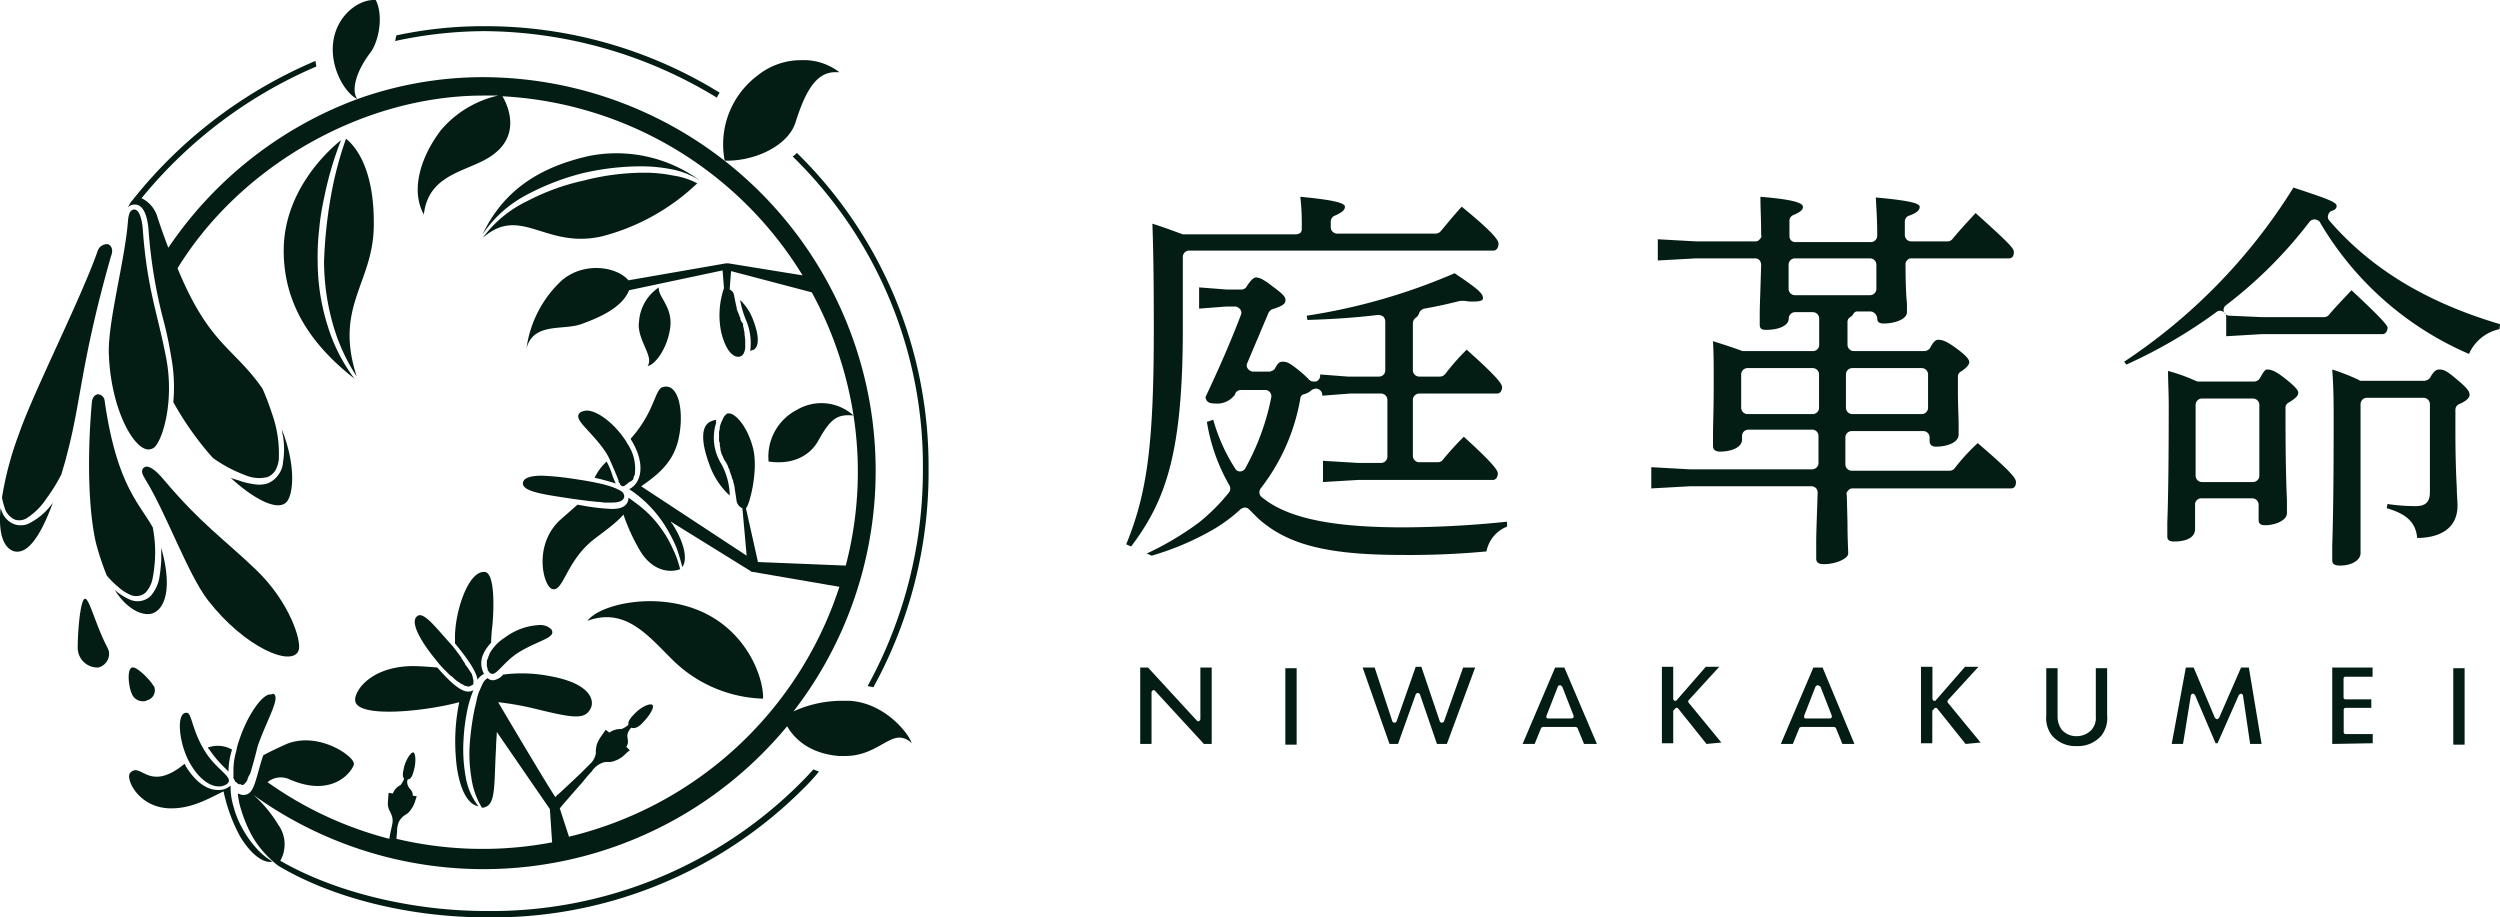 <svg xmlns="http://www.w3.org/2000/svg" viewBox="0 0 353.18 129.6"><defs><style>.cls-1{fill:#041d14;}</style></defs><title>アセット 1</title><g id="レイヤー_2" data-name="レイヤー 2"><g id="レイヤー_1-2" data-name="レイヤー 1"><path class="cls-1" d="M170.08,105.1l-6.9-7.5c-.1-.1-.1-.1-.2-.1h-.1c-.1.1-.2.2-.2.3v7.3h-1.6V94.3h1.1l6.9,7.5a.31.31,0,0,0,.2.1h.1c.1-.1.2-.2.2-.3V94.3h1.6v10.8Z"/><rect class="cls-1" x="181.58" y="94.4" width="1.6" height="10.8"/><path class="cls-1" d="M203,105.1l-2.4-7c0-.1-.2-.2-.3-.2h0c-.1,0-.3.1-.3.2l-2.5,7h-1.2l-3.8-10.8h1.7l2.5,7.6c0,.1.2.2.3.2h0c.1,0,.3-.1.3-.2l2.7-7.7h.8l2.6,7.7c0,.1.2.2.3.2h0c.1,0,.3-.1.3-.2l2.7-7.6h1.7l-4,10.8Z"/><path class="cls-1" d="M223.78,105.1l-.9-2.2c0-.1-.2-.2-.3-.2H218c-.1,0-.3.1-.3.2l-.9,2.2h-1.7l4.6-10.8H221l4.6,10.8Zm-3.4-8.3c-.1,0-.3.1-.3.2l-1.6,4.1c-.1.2,0,.4.2.4H222c.1,0,.2-.1.3-.1v-.3l-1.6-4.1C220.58,96.9,220.48,96.8,220.38,96.8Z"/><path class="cls-1" d="M241.08,105.1l-4-5c-.1-.1-.1-.1-.2-.1h0c-.1,0-.2,0-.2.1l-.2.2c-.1.1-.1.1-.1.2V105h-1.6V94.2h1.6v4.5c0,.1.1.3.2.3h.1c.1,0,.2,0,.2-.1l4.1-4.7h1.9l-4.3,4.7a.3.3,0,0,0,0,.4l4.6,5.6Z"/><path class="cls-1" d="M260.28,105.1l-.9-2.2c0-.1-.2-.2-.3-.2h-4.6c-.1,0-.3.1-.3.2l-.9,2.2h-1.7l4.6-10.8h1.3l4.5,10.8Zm-3.5-8.3c-.1,0-.2.1-.3.2l-1.6,4.1v.3a.37.37,0,0,0,.3.1h3.3a.27.27,0,0,0,.3-.3v-.1l-1.6-4.1c-.2-.1-.3-.2-.4-.2Z"/><path class="cls-1" d="M277.68,105.1l-4-5c-.1-.1-.1-.1-.2-.1h0c-.1,0-.2,0-.2.1l-.2.2c-.1.1-.1.1-.1.2V105h-1.6V94.2H273v4.5c0,.1.1.3.2.3h.1c.1,0,.2,0,.2-.1l4.1-4.7h1.9l-4.3,4.7a.3.3,0,0,0,0,.4l4.6,5.6Z"/><path class="cls-1" d="M293.38,105.4a4.35,4.35,0,0,1-3.5-1.5,4,4,0,0,1-.8-2.8V94.4h1.6v6.8a3.08,3.08,0,0,0,.6,1.9,2.72,2.72,0,0,0,2.1.9,2.88,2.88,0,0,0,2.1-.9,2.56,2.56,0,0,0,.6-1.9V94.4h1.6v6.7a4,4,0,0,1-.8,2.8A4.35,4.35,0,0,1,293.38,105.4Z"/><path class="cls-1" d="M317.88,105.1l-1-6.8a.32.32,0,0,0-.3-.3h0c-.1,0-.2.1-.3.2l-3,6.8H313l-2.9-6.8c-.1-.1-.2-.2-.3-.2h0a.32.32,0,0,0-.3.3l-1.1,6.8h-1.6l2-10.8h1.1l3,7.1c.1.1.2.2.3.2h0c.1,0,.2-.1.3-.2l3.1-7.1h1.1l1.8,10.8Z"/><path class="cls-1" d="M329.48,105.1V94.3h5.7v1.3h-3.8a.27.27,0,0,0-.3.3v2.6a.27.27,0,0,0,.3.3H335V100h-3.6a.27.27,0,0,0-.3.3h0v3.1a.27.27,0,0,0,.3.3h3.8V105Z"/><rect class="cls-1" x="346.58" y="94.4" width="1.6" height="10.8"/><path class="cls-1" d="M162,78.2a42.48,42.48,0,0,0,7.4-4.4,27.79,27.79,0,0,0,4.2-4.2.92.92,0,0,0,.1-1,26.2,26.2,0,0,1-3.2-9l.9-.3a25.19,25.19,0,0,0,3.1,6.9.75.75,0,0,0,.7.4h0a.84.84,0,0,0,.7-.4,34.16,34.16,0,0,0,3.7-10.1.9.9,0,0,0-.7-1h-3.6a.89.89,0,0,0-.8.5v.1a3.12,3.12,0,0,1-2.9,1.3c-.9,0-1.2-.3-1.3-.9,1.8-3.8,3.6-7.9,5-11.6a.75.75,0,0,0-.1-.8,1,1,0,0,0-.7-.4h-1.2l-3.9.3v-3l3.9.3h2.1a.84.84,0,0,0,.7-.4c.7-1.1,1.1-1.3,1.3-1.3.5,0,1,.2,2.3,1.2,1.5,1.1,1.9,1.5,1.9,2s-.3.8-1.9,1.3a1.21,1.21,0,0,0-.5.5l-3,7.1a.75.75,0,0,0,.1.8,1,1,0,0,0,.7.4h2.3a1.23,1.23,0,0,0,.8-.4c.5-1,.8-1,1.1-1,.6,0,.9.1,2.4,1.3a15.38,15.38,0,0,1,1.3,1.2.91.91,0,0,0,.7.3h.3a.87.87,0,0,0,.6-.8v-.2l3.9.3h4.4a.88.88,0,0,0,.9-.8h0v-7a1.08,1.08,0,0,0-.3-.7,1.42,1.42,0,0,0-.6-.2h-.2c-3.3.4-6.6.6-9.9.7l-.1-.6a84.72,84.72,0,0,0,20.9-6c3.1,2.1,4,2.8,4,3.5,0,.2,0,.5-1.4.5a5.28,5.28,0,0,1-1.2-.1h-.6c-1.6.4-3.3.8-5.1,1.1a1.06,1.06,0,0,0-.7.6,1.28,1.28,0,0,1-.5.7,1,1,0,0,0-.4.7v6.7a.9.9,0,0,0,.9.9h2.9a.91.91,0,0,0,.7-.3l.1-.1a31.75,31.75,0,0,1,3-3.4c4.6,4.1,5,4.9,5,5.3s-.2.9-.7.9h-11a.9.9,0,0,0-.9.9v7.9a.9.9,0,0,0,.9.9h2.6a.91.91,0,0,0,.7-.3,39.11,39.11,0,0,1,3-3.3c4.4,4,4.8,4.8,4.8,5.2,0,.2-.1.9-.7.9h-19l-5,.3v-3l5,.3h3.2a.9.9,0,0,0,.9-.9v-8a.9.9,0,0,0-.9-.9h-4.4l-3.9.3v-.1a.9.9,0,0,0-.9-.9h0a1.42,1.42,0,0,0-.6.2,2.38,2.38,0,0,1-1.1.6.63.63,0,0,0-.5.6,28.54,28.54,0,0,1-5.6,12.7.91.91,0,0,0,.1,1.2l.8.6c3.6,2.5,9.6,3.7,19.2,3.7a144.79,144.79,0,0,0,14.7-.8v.7a4.7,4.7,0,0,0-2.9,3.5,116.42,116.42,0,0,1-11.8.5c-10.6,0-16.3-1.4-20.5-5.2l-1.2-1.2a.86.86,0,0,0-.6-.3h0a1.42,1.42,0,0,0-.6.2,21.93,21.93,0,0,1-3.9,2.9,39.26,39.26,0,0,1-8.7,3.7Zm-2.9-1.3c3-7.3,3.9-14.3,3.9-30.5,0-8.3-.1-12-.2-14.8,1.6.5,2.9,1,4,1.4.1,0,.2.1.3.1h16a1.07,1.07,0,0,0,.6-.2.73.73,0,0,0,.2-.6,33.89,33.89,0,0,0-.2-4.5c4.2.4,6.3.8,6.3,1.4,0,.3-.1.7-1.5,1.3a.89.89,0,0,0-.5.8v.8a.9.9,0,0,0,.9.9h13.9a.91.91,0,0,0,.7-.3c1.1-1.3,1.9-2.3,3-3.5,3.8,3.1,5.2,4.6,5.2,5.2s-.3,1-.7,1H168a.9.9,0,0,0-.9.9V46.4c0,17.6-2.4,24.3-7.3,30.8Z"/><path class="cls-1" d="M257.68,79.7c-.7,0-1.1-.2-1.1-.8V76.6c0-1.5.1-3.6.2-6.9a1,1,0,0,0-.2-.7.86.86,0,0,0-.6-.3h-17.3l-5.4.3V66l5.4.3H256a.9.9,0,0,0,.9-.9h0V61.6a.88.88,0,0,0-.8-.9H247a.9.9,0,0,0-.9.9v.5c0,1.2-1.7,1.7-3.1,1.7-.7,0-1-.3-1-.8V61.4c0-1.4.1-3.6.1-7.1,0-2.7,0-4.2-.1-6.1,1.9.6,3.1,1,3.9,1.3.1,0,.2.1.3.1h9.9a.88.88,0,0,0,.9-.8h0V45a.9.9,0,0,0-.9-.9h-2.5a.9.9,0,0,0-.9.9c0,1-1.4,1.6-3.2,1.6-.7,0-.9-.2-.9-.8V44.4c0-1.2.1-3.2.2-7a1.07,1.07,0,0,0-.2-.6.86.86,0,0,0-.6-.3h-8.4l-5.4.3v-3l5.4.3H248a.71.71,0,0,0,.6-.3c.2-.2.3-.4.2-.6,0-2.5-.1-3.5-.1-5.4h0c3.6.3,6,.7,6,1.4,0,.4-.2.7-1.4,1.2a.89.89,0,0,0-.5.8v2.2a.82.82,0,0,0,.9.8h10.6a.9.9,0,0,0,.9-.9c0-2.2-.1-3.5-.2-5.4,4.5.4,6.2.8,6.2,1.3,0,.3-.1.8-1.6,1.3a.89.89,0,0,0-.5.8v1.9a.9.9,0,0,0,.9.9h5.1a.91.91,0,0,0,.7-.3c.9-1.1,2-2.3,3.3-3.7,4.9,4.4,5.4,5,5.4,5.5,0,.2,0,.9-.7.9H270a.71.71,0,0,0-.6.3.73.73,0,0,0-.2.6c0,2.8.1,4.5.2,5.5v1.2c0,1-1.7,1.6-3.3,1.6-.6,0-.9-.2-.9-.7a1.06,1.06,0,0,0-.9-1h-1.8a.67.67,0,0,0-.7.4c-.1.2-.3.3-.4.4a.75.75,0,0,0-.4.7v3.2a.9.9,0,0,0,.9.9h10a1,1,0,0,0,.8-.5c.5-1,.9-1.1,1.1-1.1.5,0,1.1.1,2.7,1.3s1.7,1.6,1.7,1.9-.4.8-1.2,1.3a.81.81,0,0,0-.4.8v2.1c0,1.9.1,3.5.1,4.6v1.4c0,1.1-1.6,1.7-3.2,1.7-.8,0-.9-.5-.9-.8v-.5a.9.9,0,0,0-.9-.9h-10.1a.9.9,0,0,0-.9.9v3.8a.9.9,0,0,0,.9.9h13.8a.91.91,0,0,0,.7-.3,28.19,28.19,0,0,1,3.3-3.6c4.9,4.2,5.4,5,5.4,5.5s-.2.9-.7.9h-22.4a.71.71,0,0,0-.6.3c-.2.2-.3.4-.2.6l.1,4c0,2.4.1,3.6.1,4.3S259.38,79.7,257.68,79.7Zm4-27.7a.9.9,0,0,0-.9.9v4.7a.9.9,0,0,0,.9.9h9.8a.9.9,0,0,0,.9-.9V52.9a.9.9,0,0,0-.9-.9Zm-14.8,0a.9.9,0,0,0-.9.9v4.7a.9.9,0,0,0,.9.9h9.2a.9.9,0,0,0,.9-.9V52.9a.9.9,0,0,0-.9-.9Zm6.7-15.5a.9.9,0,0,0-.9.9v3.4a.9.9,0,0,0,.9.9h10.6a.9.9,0,0,0,.9-.9V37.4a.9.9,0,0,0-.9-.9Z"/><path class="cls-1" d="M330.58,79.9c-1,0-1.1-.4-1.1-.8V77c.1-2.8.2-7.9.2-17,0-3.2,0-5.1-.2-7.8a29.71,29.71,0,0,1,3.8,1.5c.1.1.2.1.4.1h8.8a1.23,1.23,0,0,0,.8-.4c.6-1.1,1-1.2,1.3-1.2.6,0,1,.1,2.5,1.4,1.7,1.4,1.8,1.8,1.8,2.2s-.5.9-1.5,1.3a.89.89,0,0,0-.5.8v2.9c0,3.9.1,6.3.2,8.2,0,1,.1,1.8.1,2.4,0,3.9-3.5,4.6-5.7,4.6-.2-2.2-1.5-3.4-4.3-4.2l.1-.6a26.93,26.93,0,0,0,4,.3c1.4,0,2-.6,2-2V57.1a.9.9,0,0,0-.9-.9h-8a.9.9,0,0,0-.9.9h0V78C333.58,79.1,332.28,79.9,330.58,79.9Zm-23.5-3.4c-.9,0-.9-.5-.9-.8V73.8c.1-2.6.2-7.4.2-16.5,0-1.8-.1-3.6-.1-4.9a25.82,25.82,0,0,1,3.9,1.4c.1,0,.2.1.3.1h8a1,1,0,0,0,.8-.5c.6-1.1.8-1.2,1-1.2.6,0,1.2.2,2.7,1.4s1.7,1.6,1.7,1.9-.2.7-1.4,1.4a.81.81,0,0,0-.4.8V59c0,5.9.1,9.5.2,11.6v1.9c0,1-1.6,1.7-3.1,1.7-.8,0-.9-.4-.9-.8V71.3a.9.9,0,0,0-.9-.9H311a.88.88,0,0,0-.9.8h0v3.4c.1,1.8-2.2,1.9-3,1.9Zm4-20.2a.9.9,0,0,0-.9.9v10a.9.9,0,0,0,.9.9h7.2a.9.9,0,0,0,.9-.9v-10a.9.9,0,0,0-.9-.9Zm-11-5.2A80.12,80.12,0,0,0,324,26.5c5.2,1.7,6.1,2.1,6.1,2.6,0,.1,0,.5-.7.7-.3.1-.4.3-.5.6a.78.78,0,0,0,.2.8c5.8,6.7,13.6,11.5,24.1,14.6l-.1.7a6.09,6.09,0,0,0-4.3,3.5,45,45,0,0,1-21-18.5c-.1-.3-.4-.4-.7-.5H327a.91.91,0,0,0-.7.3,62.79,62.79,0,0,1-11.8,11.8.83.83,0,0,0-.2,1.2.91.91,0,0,0,.7.3l4.5.2h8.8a.91.91,0,0,0,.7-.3c.9-1.1,2-2.2,3.2-3.5,4.4,4.1,5.1,5,5.1,5.3s-.2.9-.7.9h-17l-5.1.3V44.8a.9.9,0,0,0-.9-.9.76.76,0,0,0-.5.2,70.16,70.16,0,0,1-12.7,7.4Z"/><path class="cls-1" d="M74.08,27.7a35,35,0,0,1,8.1-3.2,36.3,36.3,0,0,1,8.7-1,22,22,0,0,1,4.4.5,11.45,11.45,0,0,1,3.6,1.5h0A20,20,0,0,0,83.38,22c-7.3,1.6-12.3,5-15.2,11.1A17,17,0,0,1,74.08,27.7Z"/><path class="cls-1" d="M85,33.4a30.59,30.59,0,0,0,13.5-7.5,10.42,10.42,0,0,0-3.4-1.1,19.92,19.92,0,0,0-4.2-.4,34,34,0,0,0-8.4,1.1,31.89,31.89,0,0,0-8,2.9,16.8,16.8,0,0,0-6.3,5.2C73.58,28.9,77,35.2,85,33.4Z"/><path class="cls-1" d="M112.38,17.3c1.3-4.1,2.8-7.1,5.6-7.1h.6a8.28,8.28,0,0,0-5.4-1.7,9.77,9.77,0,0,0-6.2,2.2,12.15,12.15,0,0,0-4.6,12C106.78,22.8,111.38,20.5,112.38,17.3Z"/><path class="cls-1" d="M90.28,45.4c-.4,2.5,2.2,5,1.2,6.3,1-.1,2.8-2.4,3.2-5.4s-1.8-4.4-1.6-5.7A6.3,6.3,0,0,0,90.28,45.4Z"/><path class="cls-1" d="M83,87.7c5.5-2,8.7,2.3,12.3,5.8a19,19,0,0,0,12.5,5.2c.1-2.9-2.2-9.4-8.7-12.3S84.68,85.4,83,87.7Z"/><path class="cls-1" d="M106.48,49.4c.7-.4.9-1.8-.2-4.5a7.39,7.39,0,0,0-1.7-2.5v.1a13.82,13.82,0,0,0,.8,2.7,8.3,8.3,0,0,1,.6,4.4C106.08,49.5,106.28,49.5,106.48,49.4Z"/><path class="cls-1" d="M29.38,105.6c0,.1.1.2.2.3a16.38,16.38,0,0,0,2.1,2.5l.6.6a10.59,10.59,0,0,1,.5-3.1A4.08,4.08,0,0,0,29.38,105.6Z"/><path class="cls-1" d="M36.28,119.9a14.2,14.2,0,0,1-2-2.8,12.66,12.66,0,0,1-1.3-3.2,9.25,9.25,0,0,1-.4-2.9c-.1.1-.2.1-.3.2a2.41,2.41,0,0,1-1.5.4c-1.6,0-3.2-1.2-4.5-3.3l-.2-.4c-5.1,4.2-6.2-.4-7.7,1.3-.7.8,1.2,5,5.8,5,3,0,5.3-1.4,7.4-2.4a23.83,23.83,0,0,0,2.3,6.3c1.9,3.2,3.8,3.9,4.6,3.6A9.16,9.16,0,0,1,36.28,119.9Z"/><path class="cls-1" d="M38.18,98.1c-1.2,0-3.3,3.1-4.4,6.5a8.33,8.33,0,0,0-.4,1.5h0a10,10,0,0,0-.4,2.4v1.3a.37.37,0,0,0,.1.3c0,.1.1.1.1.2a.22.22,0,0,0,.2.2l.1.1a.52.52,0,0,0,.4.2.37.37,0,0,1,.3.1.37.37,0,0,0,.3-.1l.1-.1c0-.1.1-.1.2-.2l.1-.2a.37.37,0,0,0,.1-.3c0-.1.1-.1.1-.2s.1-.2.2-.4l.1-.2c.2-.7.5-1.7.8-2.9l.2-.8c1.2-3.6,3.4-7.1,2.2-7.5A.76.76,0,0,1,38.18,98.1Z"/><path class="cls-1" d="M29,106.2c-1.9-3-1.9-5.5-2.6-5.5h-.1c-1.5,0-1,4.7.7,7.4,1.2,2,2.7,3,3.9,3a2,2,0,0,0,1.1-.3C33.28,109.9,30.68,108.9,29,106.2Z"/><path class="cls-1" d="M48.88,19.6a50.57,50.57,0,0,0-2.2,8.5,65.62,65.62,0,0,0-.9,8.8A32.77,32.77,0,0,0,47,45.7a26.67,26.67,0,0,0,3.4,7.5c-3.2-9.8,2.2-13.1,2.4-21C53,23.3,49.78,20.3,48.88,19.6Z"/><path class="cls-1" d="M40.08,35.4c0,7.3,3.6,13.1,10,18.1a24.14,24.14,0,0,1-3.8-7.5,30.23,30.23,0,0,1-1.4-9,33.89,33.89,0,0,1,.2-4.5,35,35,0,0,1,.7-4.5,48,48,0,0,1,2.4-8.2C46.28,21.3,40.08,27,40.08,35.4Z"/><path class="cls-1" d="M23.08,67.7c-1-1.2-2.2-2.2-2.8-1.6-.4.4-.2.9.3,1.7,2.9,4.7,6,13.4,8.8,17,5.2,6.7,11.9,9.5,12.8,7.1.5-1.3-1.3-6.9-6-11.4S28.48,74.1,23.08,67.7Z"/><path class="cls-1" d="M39.38,67a3.44,3.44,0,0,1-1.6,1.3,4.08,4.08,0,0,1-1.9.1,11.63,11.63,0,0,1-1.8-.4c-.5-.2-1-.3-1.5-.5,3.6,3.3,6.9,4.8,8,3.3.9-1.2,1.2-5.3-.8-10.2.1.3.1.7.2,1a11.48,11.48,0,0,1,0,3.7A3.19,3.19,0,0,1,39.38,67Z"/><path class="cls-1" d="M18.58,84.1a2,2,0,0,0,2-.4,4.12,4.12,0,0,0,1-2.1,19.67,19.67,0,0,0,.3-2.4,18.3,18.3,0,0,0-.3-4.7c-1.9-3.4-5.1-6-6.8-17.9a1,1,0,0,0-1-.9h0c-.4.1-.7.4-.8,1.1-.8,9.1-.3,16.3.6,20a39.56,39.56,0,0,0,1.5,4.5,12.09,12.09,0,0,0,1.6,1.6A6.15,6.15,0,0,0,18.58,84.1Z"/><path class="cls-1" d="M21.68,86.6c1.8-.8,2.6-3.9,1.1-9.2v1.8a23,23,0,0,1-.3,2.6,5.45,5.45,0,0,1-1.2,2.4,2.69,2.69,0,0,1-2.7.6,7.89,7.89,0,0,1-2.3-1.4l-.1-.1C18.18,86.5,20.58,87.1,21.68,86.6Z"/><path class="cls-1" d="M4.18,73.9a2.28,2.28,0,0,1-1.1.3,2.54,2.54,0,0,1-1.2-.2,3,3,0,0,1-1.6-1.7c-.1-.2-.1-.3-.2-.5-.4,4.1.7,5.8,2,6.1,1.5.3,3.3-1.2,5.4-6.9A9.13,9.13,0,0,1,4.18,73.9Z"/><path class="cls-1" d="M15.28,34.5a1.4,1.4,0,0,0-1.5,1c-2.3,6.6-9.2,20.2-11.1,25.8a45.93,45.93,0,0,0-2.4,9,12.09,12.09,0,0,0,.5,1.8,2.74,2.74,0,0,0,1.3,1.3,2,2,0,0,0,1.7-.2,9.35,9.35,0,0,0,2.8-2.8A23.94,23.94,0,0,0,8.68,67c.2-.8.5-1.6.7-2.5,2.1-7.7,2-13.2,6.3-28.3C16.08,35.2,15.68,34.7,15.28,34.5Z"/><path class="cls-1" d="M12.08,84.6c-.7-.3-1.1,4.5-1.1,6.8a2.79,2.79,0,0,0,2.7,2.9h.2a2,2,0,0,0,1.5-2.3,4.87,4.87,0,0,0-.3-.7C13.58,88.4,12.68,84.8,12.08,84.6Z"/><path class="cls-1" d="M20.88,98.9a1.45,1.45,0,0,0,.9-1.9.1.1,0,0,0-.1-.1c-.4-.8-2.4-2.8-3-2.6-.8.2-.5,2.7-.1,3.6a1.69,1.69,0,0,0,2.1,1.1C20.78,98.9,20.78,98.9,20.88,98.9Z"/><path class="cls-1" d="M76.18,88.3a8.91,8.91,0,0,0-4.9,1.8,6.3,6.3,0,0,0-2.1,2.2c0,.1-.1.2-.1.3a.37.37,0,0,0-.1.3c-.1.1-.1.3-.2.4v.6a.9.9,0,0,0,.1.5v.1a.52.52,0,0,0,.2.4.55.55,0,0,0,.5.3c.7,0,1.8-1.9,3.8-3.1,2.8-1.7,5.3-2,4.5-3.2A2.24,2.24,0,0,0,76.18,88.3Z"/><path class="cls-1" d="M64.28,90.3v.6c1.8,2.2,3,3.9,3.2,5.2V96a2.36,2.36,0,0,1,.9-.8,3.08,3.08,0,0,1-.1-2.8,5.72,5.72,0,0,1,1.1-1.6,24.62,24.62,0,0,1,.2-2.6c.3-3.8.1-7.3-1.1-7.4C66.08,80.6,64.18,86.7,64.28,90.3Z"/><path class="cls-1" d="M50.18,99c.3,2.5,9.9,1.5,14.7.2a27.1,27.1,0,0,0-.5,7.5c.2,3.6,1.3,6.9,3.2,7.2a9.28,9.28,0,0,1-1.8-4.2,21.86,21.86,0,0,1-.3-5.1,27.38,27.38,0,0,1,.7-5,17.23,17.23,0,0,1,.7-2.1,1.45,1.45,0,0,1-.7.2c-1,0-2.3-1-4.4-3.4-1.2-.1-2.4-.2-3.6-.2C52.28,94.2,50,97.7,50.18,99Z"/><path class="cls-1" d="M59.28,86.9a.76.76,0,0,0-.4.2c-.9.8.4,3.3,2.6,6a17.41,17.41,0,0,0,1.2,1.4h0l.4.4.2.2.3.3.3.2.3.3.5.4.2.1c.1.1.2.2.3.2l.2.1c.1.1.2.1.3.2h.1c.1,0,.3.1.4.1s.3-.1.5-.2.2-.2.2-.3h0v-.4h0c0-.1-.1-.3-.1-.4v-.1c-.1-.2-.1-.4-.2-.5h0l-.4-.6h0c-.1-.2-.3-.4-.5-.7v-.1c-.2-.2-.3-.5-.5-.7v-.1c-.4-.5-.8-1.1-1.3-1.7C61.78,88.9,60.28,86.9,59.28,86.9Z"/><path class="cls-1" d="M84,67.5c1,.2,2,.5,3,.8a7.26,7.26,0,0,1-.5-1.2,10.84,10.84,0,0,0-.8-1.9A7.64,7.64,0,0,0,84,67.5Z"/><path class="cls-1" d="M93.28,74.5a14.82,14.82,0,0,0-2.4-2.6c-.7-.6-1.4-1.1-2.1-1.6v.2c-.2,1.4-1.8,1.4-2.4,1.4a30.06,30.06,0,0,1-4.2-.5l-.6-.1-2.5,2.2c-3.8,3.6-2.3,9.3-1.1,9.7,1.5.5,1.9-3.3,5.1-6.3,1-1,3.5-2.5,5-4.2a27.06,27.06,0,0,0,2.4,5.2c2,3.2,4.7,2.9,5.6,2.5a13.32,13.32,0,0,0-1-2.8A15.72,15.72,0,0,0,93.28,74.5Z"/><path class="cls-1" d="M89.38,67.8c.1-.1.1-.1.1-.2s.1-.4.2-.5V67a6.23,6.23,0,0,0-1.1-4.4h0l-.1-.2c-1.5-2.4-4-4.4-5.6-4.4a2.35,2.35,0,0,0-.8.2c-1.4.9,1.2,2.4,3.3,5.4a7.46,7.46,0,0,1,.7,1.2c.4.9.8,1.8,1.2,2.8,0,.1.1.2.1.3V68c0,.1.1.2.2.3v.1c.1.1.1.2.2.2h0a.31.31,0,0,0,.2.1.52.52,0,0,0,.4-.2,1.76,1.76,0,0,0,.5-.4A1.07,1.07,0,0,0,89.38,67.8Z"/><path class="cls-1" d="M76.58,67.2c-1.6,0-2.6.3-2.7,1-.2,1.3,3.3,1.7,7.2,2.3l2.3.3h.1l.9.1h.2l.8.1h1c1,0,1.7-.2,1.8-.8V70c0-.1-.1-.2-.1-.3h0c-.1-.1-.1-.2-.2-.2h0c-.1-.1-.2-.2-.3-.2h0c-1.1-.7-3.5-1.2-6.2-1.6A41.19,41.19,0,0,0,76.58,67.2Z"/><path class="cls-1" d="M101.18,59.3a3.18,3.18,0,0,0-.9.3c-1.1.6-1.4,2.5,0,6.2a10.71,10.71,0,0,0,2.8,4.2v-.4a9.74,9.74,0,0,0-1.2-4.1,7,7,0,0,1-.7-5.8C101.08,59.5,101.18,59.4,101.18,59.3Z"/><path class="cls-1" d="M120,99h-1a16.49,16.49,0,0,0-6.9,1.5,55.6,55.6,0,0,0-44-89.6A52.59,52.59,0,0,0,50.48,14c-1-1.4.1-4.3,1.8-6.5,1.3-1.7,1.9-5.4.8-7.5h-.3c-2.2,0-5.2,2.2-5.7,5.9s1.7,7.3,3.4,8.1a55.47,55.47,0,0,0-26.7,21q-.75-1.95-1.5-4.2A4.32,4.32,0,0,0,20,28,64.67,64.67,0,0,1,44.68,9.4c0-.3-.1-.5-.1-.8a65.58,65.58,0,0,0-25.8,19.6h0a4.13,4.13,0,0,0-.7,1.1,1.23,1.23,0,0,1,.8-.4h.2c1,0,1.7,1.2,1.9,3.5a69.76,69.76,0,0,0,2.1,12.8,52,52,0,0,1,1.1,5.2,22.94,22.94,0,0,1,.3,6.4,43.5,43.5,0,0,0,5.6,7.9,19.48,19.48,0,0,0,4.5,2.4,5,5,0,0,0,3.2.3,2.44,2.44,0,0,0,1.1-.9,4.42,4.42,0,0,0,.5-1.5,16.8,16.8,0,0,0-1-6.7,34.23,34.23,0,0,0-1.3-3.4c-4.1-5.9-7.5-6.1-12-17,8.9-14.5,26.2-24.4,43.2-24.4h2.1a14.9,14.9,0,0,0-8.1,4.9c-3.1,4.1-4.2,8.7-2.4,11.9.7-6.2,6.9-6,10.1-8.7,3.7-3,1.5-7.2,1-8a53,53,0,0,1,42.4,25.3l-10.5-1.7h-.3l-13.8,2.4c-1.6-1.9-6.2-2.7-9.4,0a16.06,16.06,0,0,0-5,9.6c1-3.7,5.2-2.5,7.7-3.4s5.8-2.3,6.8-4.8l13.2-2.8.2,2.5a11.86,11.86,0,0,0-.4,6.2c.5,2.1,1.4,3.5,2.4,3.5a.6.6,0,0,0,.4-.1c.3-.1.5-.5.6-1.1V48.1c0-.3-.1-.7-.1-1V47c0-.2-.1-.3-.1-.5h0c0-.2-.1-.3-.1-.5v-.1a.52.52,0,0,0-.2-.4,1.07,1.07,0,0,1-.2-.6c0-.1-.1-.1-.1-.2l-.1-.3-.1-.2c0-.1-.1-.2-.1-.3l-.1-.2v-.2c-.2-.8-.3-1.4-.4-1.9h0a1.06,1.06,0,0,0-.6-.7l.2-2.6,11.4,3a53.5,53.5,0,0,1,5.9,17.4,6.78,6.78,0,0,0-8-.8,7.43,7.43,0,0,0-4,7.3c3.4.5,5.8-.8,7-2.9,1.8-3.3,2.8-3.8,5-3.6a52.23,52.23,0,0,1-1.1,21.2l-12.4-.5-1.7-7.6c.5-.4,1.8-5.4,1-8.5s-2.5-4.9-3.4-4.9h-.2a1.6,1.6,0,0,0-.7.9h0a3.58,3.58,0,0,0-.4,1.1v.1c0,.2-.1.4-.1.6V62a1.27,1.27,0,0,0,.1.6c.1.2,0,.1,0,.2s.1.5.1.7v.1c.1.2.1.4.2.6s0,.1.1.2a3,3,0,0,0,.4.8,3,3,0,0,1,.4.8.35.35,0,0,0,.1.2c.1.2.1.4.2.6l.1.3c.1.2.1.4.2.6s.1.2.1.3.1.3.1.4l.1.4v.1c.1.7.2,1.3.3,2h0a1.42,1.42,0,0,0,.8.9l.6,6.7-14.9-9.8c2-1.4,4.2-3,5.1-6,1.1-3.8.4-8.8-2.1-8-1.1.4-1.1,3.5-4.5,7.3,2.2,3.5,1.5,6.1,0,7-.1,0-.1.1-.2.1a17,17,0,0,1,4.9,4.9,22.11,22.11,0,0,1,1.8,3.4,27.59,27.59,0,0,1,.8,2.7c.6-.7.7-2.8-1.4-6.1-.1-.1-.2-.2-.2-.3l11.3,7,.1.1h.2l12.2,2.1a53.18,53.18,0,0,1-38.2,35.3l-1.3-4,.5-.6,1.3-1.5,1.5-1.7a17.41,17.41,0,0,1,1.2-1.4,3.15,3.15,0,0,1,1.7-1.3c.4-.1.8,0,1.2-.1a4,4,0,0,0,1.8-1,4.35,4.35,0,0,1,.7-.6l-.5-.5c.5-.7,0-1.3.2-1.9a2.18,2.18,0,0,1,.5-.8c.5.2,1.1-.1,1.7-.8.9-.9,1.6-2.1,1.3-2.4s-1.5.2-2.4,1.1c-.7.7-1.1,1.2-1,1.7a3.33,3.33,0,0,1-1,.6,2.62,2.62,0,0,0-1.7.5l-.5-.4s-.8,1.1-.9,1.3a3.55,3.55,0,0,0-.4.9,4.1,4.1,0,0,0-.1,1.1,2.62,2.62,0,0,1-.6,1.3l-.9.9-.7.7-1.7,1.6-1.4,1.3c-.2.1-.3.3-.4.4s-6.7-11-8.1-13.4a41.75,41.75,0,0,1,5.1.9c5.7,1.4,7.2,1.6,8-.1.5-1.1-.1-3.5-5.9-4.5a20.36,20.36,0,0,0-6.5-.2,2.19,2.19,0,0,1-1.4.8,1.14,1.14,0,0,1-.8-.3,1.85,1.85,0,0,0-.7.8c-.2.4-.3.7-.5,1.1a8.33,8.33,0,0,0-.4,1.5h0c-.1.3-.1.5-.2.8a38.53,38.53,0,0,0-.7,4.9,20.13,20.13,0,0,0,.2,4.9,11.05,11.05,0,0,0,1.5,4.3.9.9,0,0,0,.5-.1c1.5-.5,1.2-3.4,1.5-8.4,0-.8.1-1.5.1-2.2l7.5,10.9L78,119a52.63,52.63,0,0,1-22-.5l.1-1.1a3.19,3.19,0,0,1,.3-1.4,2.18,2.18,0,0,1,.4-.5c.2-.3.6-.4.9-.7a4,4,0,0,0,1-1.8c.1-.2.1-.4.2-.5l-.6-.1c.1-.7-.6-1-.7-1.5a1.1,1.1,0,0,1,0-.8c.5,0,.7-.6.9-1.4.3-1.1.2-2.3-.1-2.4s-1,.9-1.3,2c-.2.9-.3,1.4,0,1.7a4.05,4.05,0,0,1-.5.9,2.17,2.17,0,0,0-1.1,1.2l-.6-.1s-.1,1.2-.1,1.4a2,2,0,0,0,.1.8c.1.3.3.6.4.9a2.25,2.25,0,0,1,.1,1.4c-.1.5-.2.9-.3,1.4l-.1.6a52,52,0,0,1-17.2-8,2.91,2.91,0,0,1,3.1-.4c6.4,2.8,9.1-1.5,9.1-2.2,0-1.1-5-4.6-9.5-2.8-1.1.5-2.2,1-3.3,1.6-.3.8-.5,1.6-.7,2.3-.6,2.1-.9,3.3-2.1,3.3a.9.9,0,0,1-.5-.1c-.1,0-.2-.1-.3-.1a10.27,10.27,0,0,0,.5,2.4,18.77,18.77,0,0,0,1.2,3,12.71,12.71,0,0,0,1.8,2.7,14.46,14.46,0,0,0,2.2,2.1c7.7,4.6,18.6,7.3,29.5,7.3a62,62,0,0,0,44.6-18.1,27.25,27.25,0,0,0,2.3-2.5c-.3-.1-.5-.2-.8-.3-.7.8-1.4,1.5-2.1,2.2a61.74,61.74,0,0,1-44.1,17.8c-10.6,0-21.5-2.7-29.1-7.1a4.72,4.72,0,0,0-.3-5.1,17.79,17.79,0,0,0-3.5-4.2,55.65,55.65,0,0,0,75.4-9.7c.7,1.2,2.6,3.8,7.3,4.2h.9c3.9,0,5.8-2.6,7.7-2.6a2.46,2.46,0,0,1,1.7.8C128.38,103.6,125,99.3,120,99Z"/><path class="cls-1" d="M20.18,32.5c-.1-1.5-.5-2.9-1.2-2.9h-.1c-.5.1-.7.6-.8,1.6-.4,5.5-2.9,14.4-2.7,18.9.3,7.7,3.5,13.4,5.6,13.4a1.85,1.85,0,0,0,.7-.2c1.2-.8,3-6.4,1.8-12.7S20.78,40.8,20.18,32.5Z"/><path class="cls-1" d="M101.28,13.8a2.51,2.51,0,0,1,.4-.7,62.94,62.94,0,0,0-33.2-9.4A58.31,58.31,0,0,0,56,5c-.1.3-.1.6-.2.8a60.26,60.26,0,0,1,12.7-1.4A63.67,63.67,0,0,1,101.28,13.8Z"/><path class="cls-1" d="M112.58,21.6a2.65,2.65,0,0,1-.6.5l.3.3a61,61,0,0,1,18.1,43.8,63.4,63.4,0,0,1-7.8,30.7c.2.1.5.1.8.2a63.06,63.06,0,0,0,7.8-30.9,61.92,61.92,0,0,0-18.3-44.3Z"/></g></g></svg>
